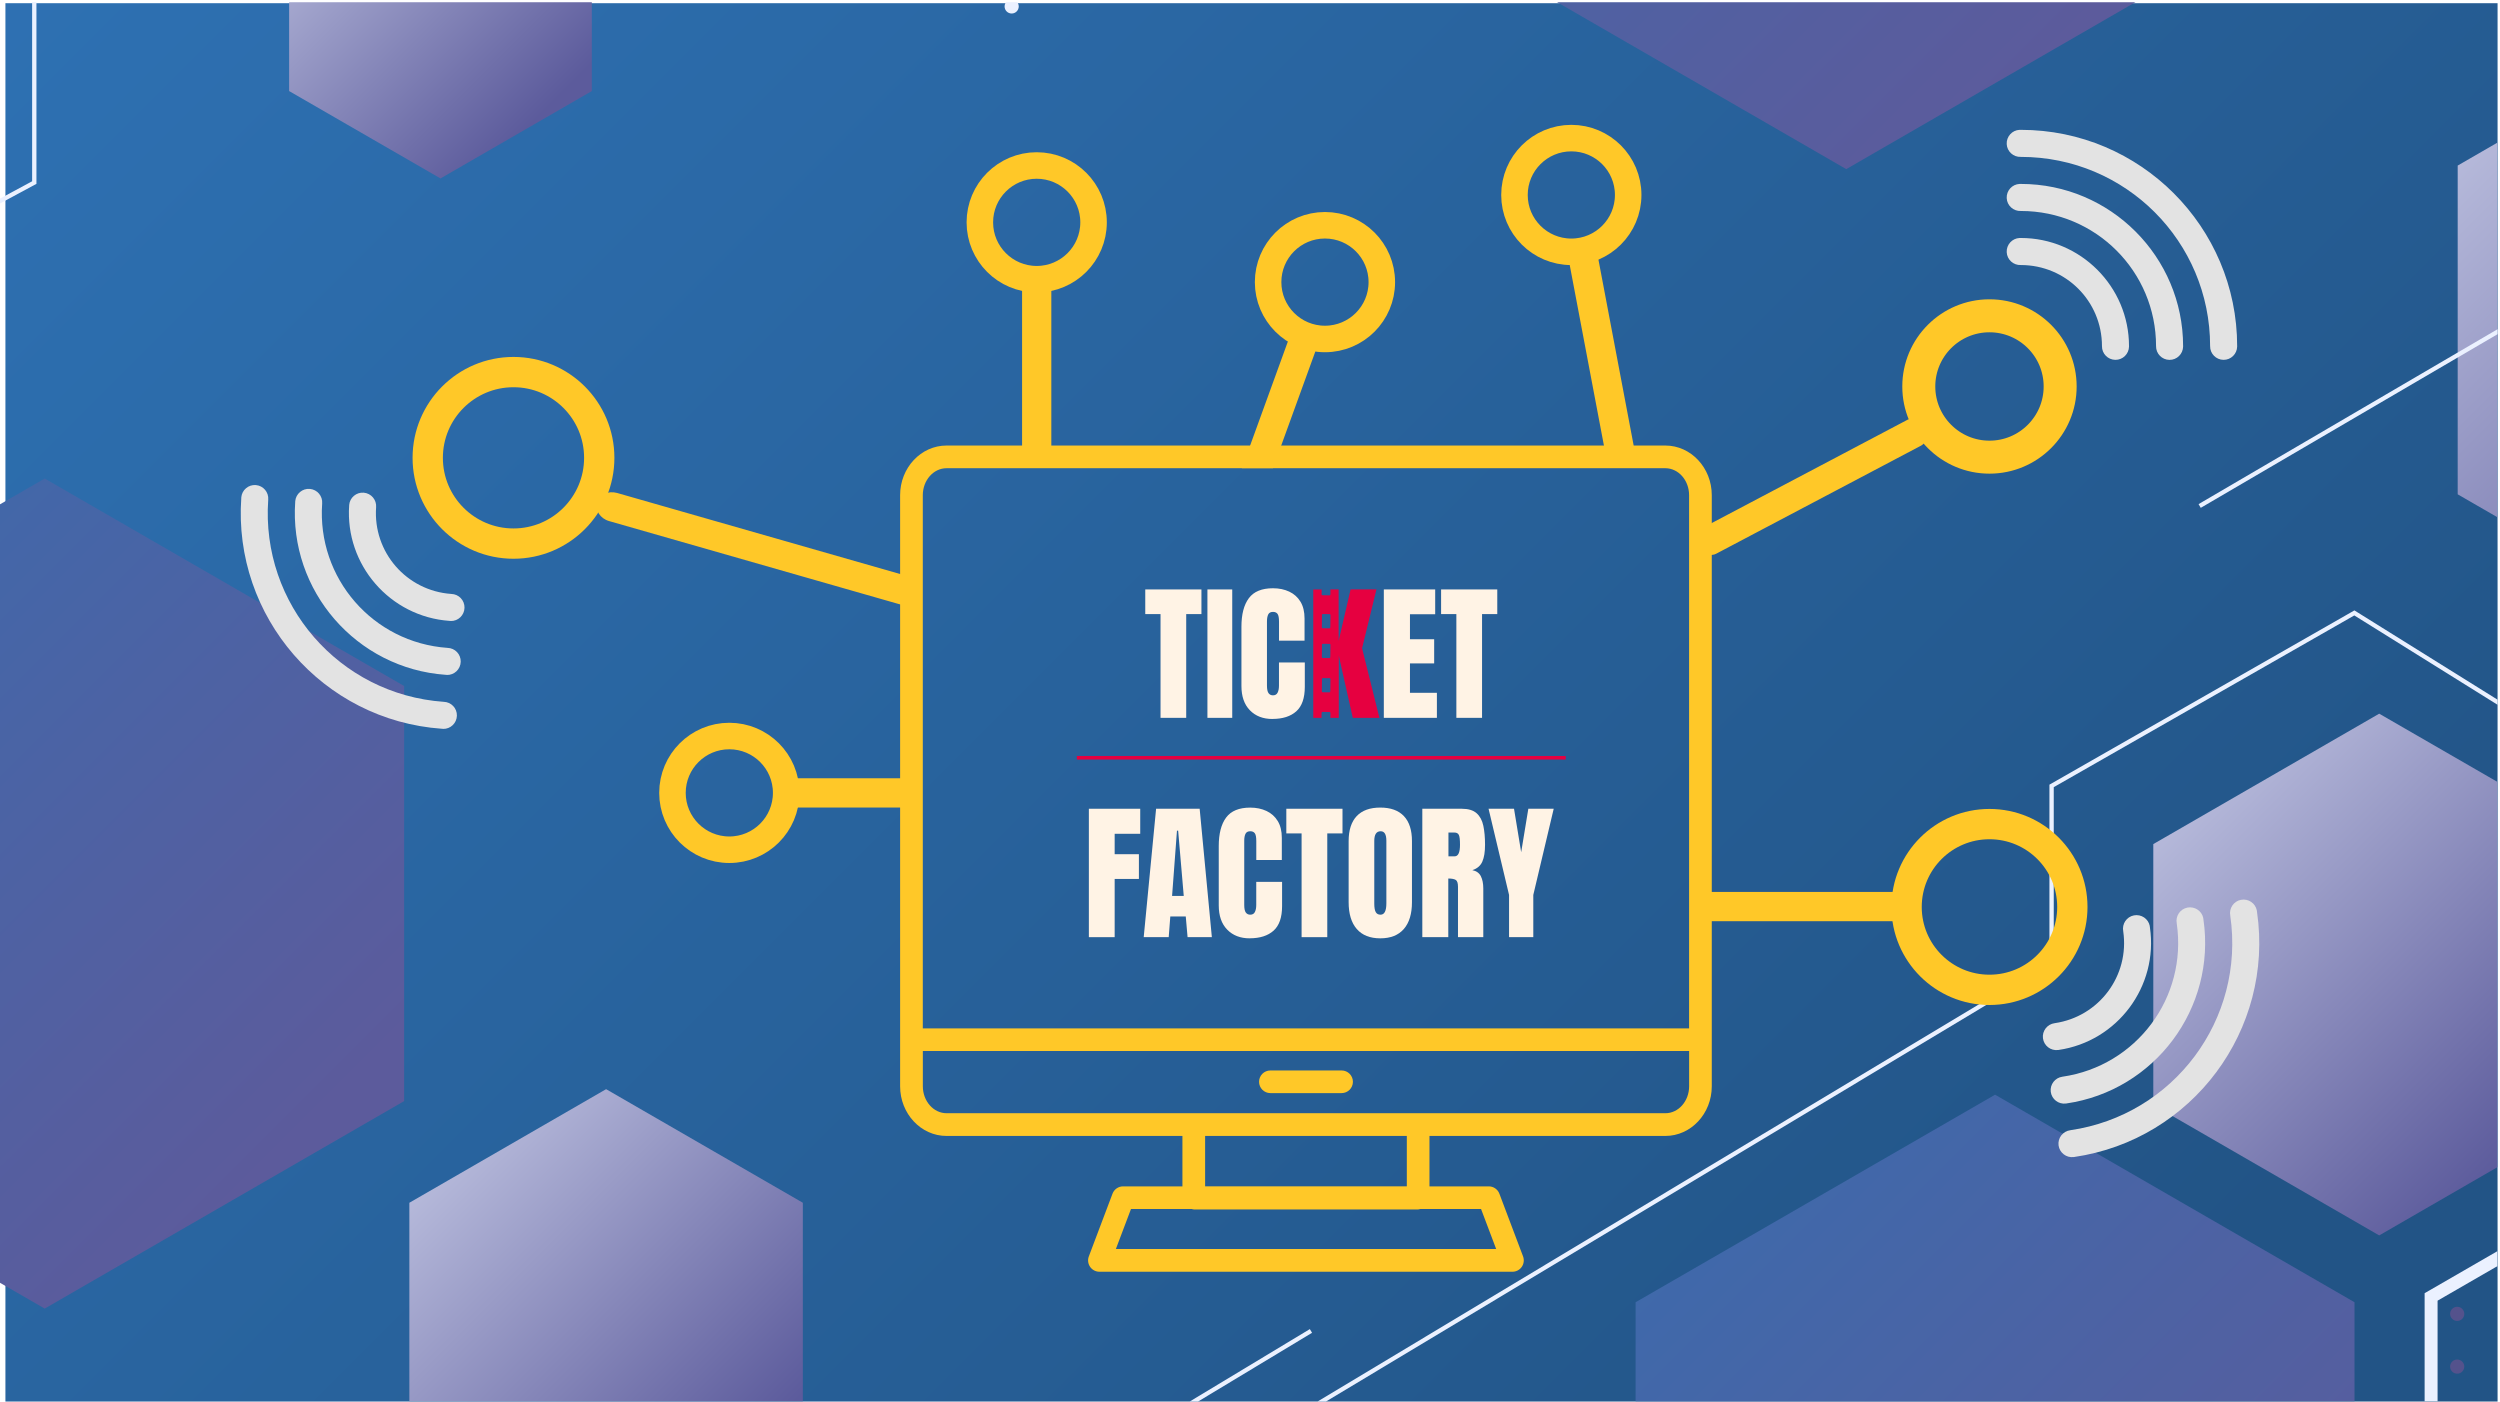 <?xml version="1.0" encoding="UTF-8"?><svg xmlns="http://www.w3.org/2000/svg" xmlns:xlink="http://www.w3.org/1999/xlink" viewBox="0 0 660 370"><defs><style>.cls-1{fill:url(#Dégradé_sans_nom_7);filter:url(#drop-shadow-1);}.cls-1,.cls-2,.cls-3,.cls-4,.cls-5,.cls-6,.cls-7,.cls-8,.cls-9,.cls-10,.cls-11,.cls-12,.cls-13,.cls-14,.cls-15,.cls-16,.cls-17,.cls-18,.cls-19,.cls-20,.cls-21,.cls-22,.cls-23{stroke-width:0px;}.cls-24{clip-path:url(#clippath);}.cls-2,.cls-25,.cls-26,.cls-27,.cls-28,.cls-29,.cls-30,.cls-31,.cls-32,.cls-33,.cls-34,.cls-35,.cls-36{fill:none;}.cls-25{filter:url(#drop-shadow-9);stroke:url(#linear-gradient);}.cls-25,.cls-26,.cls-27,.cls-28,.cls-29,.cls-30,.cls-31,.cls-32,.cls-33,.cls-34,.cls-35,.cls-36{stroke-miterlimit:10;}.cls-25,.cls-26,.cls-29,.cls-30,.cls-31,.cls-32,.cls-33{stroke-width:3.42px;}.cls-37{mix-blend-mode:multiply;}.cls-3{fill:url(#Dégradé_sans_nom_9-6);filter:url(#drop-shadow-47);}.cls-4{fill:url(#Dégradé_sans_nom_9-5);filter:url(#drop-shadow-28);}.cls-5{fill:url(#Dégradé_sans_nom_9-7);filter:url(#drop-shadow-51);}.cls-6{fill:url(#Dégradé_sans_nom_9-3);filter:url(#drop-shadow-17);}.cls-7{fill:url(#Dégradé_sans_nom_9-4);filter:url(#drop-shadow-18);}.cls-8{fill:url(#Dégradé_sans_nom_9-2);filter:url(#drop-shadow-16);}.cls-9{fill:url(#Dégradé_sans_nom_7-7);filter:url(#drop-shadow-45);}.cls-10{fill:url(#Dégradé_sans_nom_7-8);filter:url(#drop-shadow-46);}.cls-11{fill:url(#Dégradé_sans_nom_7-3);filter:url(#drop-shadow-13);}.cls-12{fill:url(#Dégradé_sans_nom_7-4);filter:url(#drop-shadow-19);}.cls-13{fill:url(#Dégradé_sans_nom_7-2);filter:url(#drop-shadow-12);}.cls-14{fill:url(#Dégradé_sans_nom_7-5);filter:url(#drop-shadow-30);}.cls-15{fill:url(#Dégradé_sans_nom_7-6);filter:url(#drop-shadow-35);}.cls-38{clip-path:url(#clippath-1);}.cls-39{clip-path:url(#clippath-4);}.cls-40{clip-path:url(#clippath-3);}.cls-41{clip-path:url(#clippath-2);}.cls-42{clip-path:url(#clippath-5);}.cls-16{fill:url(#Dégradé_sans_nom_2);}.cls-26{filter:url(#drop-shadow-21);}.cls-26,.cls-28{stroke:#ebf1ff;}.cls-27{stroke:#191829;}.cls-27,.cls-28{stroke-width:1.14px;}.cls-29{filter:url(#drop-shadow-32);stroke:url(#linear-gradient-2);}.cls-30{filter:url(#drop-shadow-33);stroke:url(#linear-gradient-3);}.cls-31{filter:url(#drop-shadow-64);stroke:url(#linear-gradient-6);}.cls-32{filter:url(#drop-shadow-43);stroke:url(#linear-gradient-4);}.cls-33{filter:url(#drop-shadow-53);stroke:url(#linear-gradient-5);}.cls-34{stroke-width:8px;}.cls-34,.cls-35,.cls-36{stroke:#ffc828;}.cls-43{isolation:isolate;}.cls-35{stroke-width:8.71px;}.cls-36{stroke-width:7px;}.cls-17{fill:#54528c;}.cls-18{fill:#fff3e5;}.cls-19{fill:#e3e3e3;}.cls-20{fill:#e60040;}.cls-21{fill:#ffc828;}.cls-22{fill:#ebf1ff;}.cls-23{fill:url(#Dégradé_sans_nom_9);filter:url(#drop-shadow-14);}</style><clipPath id="clippath"><rect class="cls-2" x="-710.64" y=".56" width="660" height="370"/></clipPath><linearGradient id="Dégradé_sans_nom_7" x1="-113.93" y1="-40.72" x2="112.65" y2="185.86" gradientUnits="userSpaceOnUse"><stop offset="0" stop-color="#5c5b9c"/><stop offset="1" stop-color="#2e71b3"/></linearGradient><filter id="drop-shadow-1" filterUnits="userSpaceOnUse"><feOffset dx="9.11" dy="9.11"/><feGaussianBlur result="blur" stdDeviation="11.39"/><feFlood flood-color="#000" flood-opacity=".4"/><feComposite in2="blur" operator="in"/><feComposite in="SourceGraphic"/></filter><linearGradient id="linear-gradient" x1="-113.78" y1="446.46" x2="123.05" y2="446.46" gradientUnits="userSpaceOnUse"><stop offset="0" stop-color="#5c5b9c"/><stop offset="1" stop-color="#77009c"/></linearGradient><filter id="drop-shadow-9" filterUnits="userSpaceOnUse"><feOffset dx="9.11" dy="9.11"/><feGaussianBlur result="blur-2" stdDeviation="11.39"/><feFlood flood-color="#000" flood-opacity=".4"/><feComposite in2="blur-2" operator="in"/><feComposite in="SourceGraphic"/></filter><clipPath id="clippath-1"><rect class="cls-2" x="-.64" y=".56" width="660" height="370"/></clipPath><linearGradient id="Dégradé_sans_nom_2" x1="65.75" y1="-79.83" x2="532.44" y2="386.86" gradientUnits="userSpaceOnUse"><stop offset="0" stop-color="#2e71b3"/><stop offset="1" stop-color="#225486"/></linearGradient><linearGradient id="Dégradé_sans_nom_7-2" x1="606.52" y1="-22.68" x2="833.1" y2="203.9" gradientTransform="translate(675.45 270.35) rotate(-180)" xlink:href="#Dégradé_sans_nom_7"/><filter id="drop-shadow-12" filterUnits="userSpaceOnUse"><feOffset dx="9.11" dy="9.11"/><feGaussianBlur result="blur-3" stdDeviation="11.39"/><feFlood flood-color="#000" flood-opacity=".4"/><feComposite in2="blur-3" operator="in"/><feComposite in="SourceGraphic"/></filter><linearGradient id="Dégradé_sans_nom_7-3" x1="91.62" y1="-185.36" x2="318.2" y2="41.22" gradientTransform="translate(675.45 270.35) rotate(-180)" xlink:href="#Dégradé_sans_nom_7"/><filter id="drop-shadow-13" filterUnits="userSpaceOnUse"><feOffset dx="9.11" dy="9.11"/><feGaussianBlur result="blur-4" stdDeviation="11.39"/><feFlood flood-color="#000" flood-opacity=".4"/><feComposite in2="blur-4" operator="in"/><feComposite in="SourceGraphic"/></filter><linearGradient id="Dégradé_sans_nom_9" x1="14.81" y1="-19.45" x2="157.22" y2="122.96" gradientTransform="translate(675.45 270.35) rotate(-180)" gradientUnits="userSpaceOnUse"><stop offset="0" stop-color="#5c5b9c"/><stop offset="1" stop-color="#ebf1ff"/></linearGradient><filter id="drop-shadow-14" filterUnits="userSpaceOnUse"><feOffset dx="9.11" dy="9.11"/><feGaussianBlur result="blur-5" stdDeviation="11.39"/><feFlood flood-color="#000" flood-opacity=".4"/><feComposite in2="blur-5" operator="in"/><feComposite in="SourceGraphic"/></filter><linearGradient id="Dégradé_sans_nom_9-2" x1="540.38" y1="250.6" x2="635.78" y2="345.99" xlink:href="#Dégradé_sans_nom_9"/><filter id="drop-shadow-16" filterUnits="userSpaceOnUse"><feOffset dx="9.11" dy="9.11"/><feGaussianBlur result="blur-6" stdDeviation="11.39"/><feFlood flood-color="#000" flood-opacity=".4"/><feComposite in2="blur-6" operator="in"/><feComposite in="SourceGraphic"/></filter><linearGradient id="Dégradé_sans_nom_9-3" x1="-91.9" y1="139.89" x2="87.57" y2="319.36" xlink:href="#Dégradé_sans_nom_9"/><filter id="drop-shadow-17" filterUnits="userSpaceOnUse"><feOffset dx="9.11" dy="9.11"/><feGaussianBlur result="blur-7" stdDeviation="11.39"/><feFlood flood-color="#000" flood-opacity=".4"/><feComposite in2="blur-7" operator="in"/><feComposite in="SourceGraphic"/></filter><linearGradient id="Dégradé_sans_nom_9-4" x1="488.29" y1="-104.32" x2="612.32" y2="19.71" xlink:href="#Dégradé_sans_nom_9"/><filter id="drop-shadow-18" filterUnits="userSpaceOnUse"><feOffset dx="9.11" dy="9.11"/><feGaussianBlur result="blur-8" stdDeviation="11.39"/><feFlood flood-color="#000" flood-opacity=".4"/><feComposite in2="blur-8" operator="in"/><feComposite in="SourceGraphic"/></filter><linearGradient id="Dégradé_sans_nom_7-4" x1="121.02" y1="284.62" x2="381.43" y2="545.03" gradientTransform="translate(675.45 270.35) rotate(-180)" xlink:href="#Dégradé_sans_nom_7"/><filter id="drop-shadow-19" filterUnits="userSpaceOnUse"><feOffset dx="9.11" dy="9.11"/><feGaussianBlur result="blur-9" stdDeviation="11.39"/><feFlood flood-color="#000" flood-opacity=".4"/><feComposite in2="blur-9" operator="in"/><feComposite in="SourceGraphic"/></filter><filter id="drop-shadow-21" filterUnits="userSpaceOnUse"><feOffset dx="9.11" dy="9.11"/><feGaussianBlur result="blur-10" stdDeviation="11.39"/><feFlood flood-color="#000" flood-opacity=".4"/><feComposite in2="blur-10" operator="in"/><feComposite in="SourceGraphic"/></filter><clipPath id="clippath-2"><rect class="cls-2" x="709.36" y=".56" width="660" height="370"/></clipPath><linearGradient id="Dégradé_sans_nom_9-5" x1="644.88" y1="152.54" x2="824.36" y2="332.02" gradientTransform="matrix(1,0,0,1,0,0)" xlink:href="#Dégradé_sans_nom_9"/><filter id="drop-shadow-28" filterUnits="userSpaceOnUse"><feOffset dx="9.11" dy="9.11"/><feGaussianBlur result="blur-11" stdDeviation="11.39"/><feFlood flood-color="#000" flood-opacity=".4"/><feComposite in2="blur-11" operator="in"/><feComposite in="SourceGraphic"/></filter><linearGradient id="Dégradé_sans_nom_7-5" x1="700.59" y1="345.42" x2="961" y2="605.84" xlink:href="#Dégradé_sans_nom_7"/><filter id="drop-shadow-30" filterUnits="userSpaceOnUse"><feOffset dx="9.11" dy="9.11"/><feGaussianBlur result="blur-12" stdDeviation="11.39"/><feFlood flood-color="#000" flood-opacity=".4"/><feComposite in2="blur-12" operator="in"/><feComposite in="SourceGraphic"/></filter><linearGradient id="linear-gradient-2" x1="517.63" y1="-130.31" x2="754.46" y2="-130.31" xlink:href="#linear-gradient"/><filter id="drop-shadow-32" filterUnits="userSpaceOnUse"><feOffset dx="9.11" dy="9.11"/><feGaussianBlur result="blur-13" stdDeviation="11.39"/><feFlood flood-color="#000" flood-opacity=".4"/><feComposite in2="blur-13" operator="in"/><feComposite in="SourceGraphic"/></filter><linearGradient id="linear-gradient-3" x1="535.07" y1="397.93" x2="690.17" y2="397.93" xlink:href="#linear-gradient"/><filter id="drop-shadow-33" filterUnits="userSpaceOnUse"><feOffset dx="9.11" dy="9.11"/><feGaussianBlur result="blur-14" stdDeviation="11.39"/><feFlood flood-color="#000" flood-opacity=".4"/><feComposite in2="blur-14" operator="in"/><feComposite in="SourceGraphic"/></filter><clipPath id="clippath-3"><rect class="cls-2" x="-710.64" y="420.56" width="660" height="370"/></clipPath><linearGradient id="Dégradé_sans_nom_7-6" x1="-618.38" y1="234.64" x2="-391.8" y2="461.22" gradientTransform="translate(182.9 927.45) rotate(90)" xlink:href="#Dégradé_sans_nom_7"/><filter id="drop-shadow-35" filterUnits="userSpaceOnUse"><feOffset dx="9.11" dy="9.11"/><feGaussianBlur result="blur-15" stdDeviation="11.39"/><feFlood flood-color="#000" flood-opacity=".4"/><feComposite in2="blur-15" operator="in"/><feComposite in="SourceGraphic"/></filter><linearGradient id="linear-gradient-4" x1="-902.37" y1="289.69" x2="-665.54" y2="289.69" gradientTransform="translate(182.9 927.45) rotate(90)" xlink:href="#linear-gradient"/><filter id="drop-shadow-43" filterUnits="userSpaceOnUse"><feOffset dx="9.11" dy="9.11"/><feGaussianBlur result="blur-16" stdDeviation="11.39"/><feFlood flood-color="#000" flood-opacity=".4"/><feComposite in2="blur-16" operator="in"/><feComposite in="SourceGraphic"/></filter><clipPath id="clippath-4"><rect class="cls-2" x="-.64" y="420.56" width="660" height="370"/></clipPath><linearGradient id="Dégradé_sans_nom_7-7" x1="606.52" y1="397.32" x2="833.1" y2="623.9" xlink:href="#Dégradé_sans_nom_7"/><filter id="drop-shadow-45" filterUnits="userSpaceOnUse"><feOffset dx="9.11" dy="9.11"/><feGaussianBlur result="blur-17" stdDeviation="11.39"/><feFlood flood-color="#000" flood-opacity=".4"/><feComposite in2="blur-17" operator="in"/><feComposite in="SourceGraphic"/></filter><linearGradient id="Dégradé_sans_nom_7-8" x1="91.62" y1="234.64" x2="318.2" y2="461.22" xlink:href="#Dégradé_sans_nom_7"/><filter id="drop-shadow-46" filterUnits="userSpaceOnUse"><feOffset dx="9.11" dy="9.11"/><feGaussianBlur result="blur-18" stdDeviation="11.39"/><feFlood flood-color="#000" flood-opacity=".4"/><feComposite in2="blur-18" operator="in"/><feComposite in="SourceGraphic"/></filter><linearGradient id="Dégradé_sans_nom_9-6" x1="14.81" y1="400.55" x2="157.22" y2="542.96" gradientTransform="matrix(1,0,0,1,0,0)" xlink:href="#Dégradé_sans_nom_9"/><filter id="drop-shadow-47" filterUnits="userSpaceOnUse"><feOffset dx="9.11" dy="9.11"/><feGaussianBlur result="blur-19" stdDeviation="11.39"/><feFlood flood-color="#000" flood-opacity=".4"/><feComposite in2="blur-19" operator="in"/><feComposite in="SourceGraphic"/></filter><linearGradient id="Dégradé_sans_nom_9-7" x1="488.29" y1="315.68" x2="612.32" y2="439.71" gradientTransform="matrix(1,0,0,1,0,0)" xlink:href="#Dégradé_sans_nom_9"/><filter id="drop-shadow-51" filterUnits="userSpaceOnUse"><feOffset dx="9.11" dy="9.11"/><feGaussianBlur result="blur-20" stdDeviation="11.39"/><feFlood flood-color="#000" flood-opacity=".4"/><feComposite in2="blur-20" operator="in"/><feComposite in="SourceGraphic"/></filter><linearGradient id="linear-gradient-5" x1="-192.37" y1="289.69" x2="44.46" y2="289.69" xlink:href="#linear-gradient"/><filter id="drop-shadow-53" filterUnits="userSpaceOnUse"><feOffset dx="9.11" dy="9.11"/><feGaussianBlur result="blur-21" stdDeviation="11.39"/><feFlood flood-color="#000" flood-opacity=".4"/><feComposite in2="blur-21" operator="in"/><feComposite in="SourceGraphic"/></filter><clipPath id="clippath-5"><rect class="cls-2" x="709.36" y="420.56" width="660" height="370"/></clipPath><linearGradient id="linear-gradient-6" x1="517.63" y1="289.69" x2="754.46" y2="289.69" xlink:href="#linear-gradient"/><filter id="drop-shadow-64" filterUnits="userSpaceOnUse"><feOffset dx="9.11" dy="9.11"/><feGaussianBlur result="blur-22" stdDeviation="11.39"/><feFlood flood-color="#000" flood-opacity=".4"/><feComposite in2="blur-22" operator="in"/><feComposite in="SourceGraphic"/></filter></defs><g class="cls-43"><g id="Calque_4"><g class="cls-24"><g class="cls-37"><polygon class="cls-1" points="47.21 80.31 47.21 -29.26 -47.69 -84.05 -142.58 -29.26 -142.58 80.31 -47.69 135.1 47.21 80.31"/><polygon class="cls-25" points="121.34 513.84 121.34 379.08 4.64 311.7 -112.07 379.08 -112.07 513.84 4.64 581.22 121.34 513.84"/><polyline class="cls-28" points="-142.58 416.59 -142.58 339.86 -54.05 285.26 -54.05 204.11 51.94 147.03"/><line class="cls-27" x1="5.95" y1="159.6" x2="145.66" y2="77.86"/><rect class="cls-2" x="-848.51" y="-166.09" width="854.46" height="569.64"/></g></g><g class="cls-38"><rect class="cls-16" x="1.43" y=".85" width="660" height="370"/><g class="cls-37"><polygon class="cls-13" points="-92.21 172 -92.21 281.58 2.69 336.36 97.58 281.58 97.58 172 2.69 117.22 -92.21 172"/><polygon class="cls-11" points="422.69 334.68 422.69 444.25 517.59 499.04 612.48 444.25 612.48 334.68 517.59 279.89 422.69 334.68"/><polygon class="cls-23" points="559.36 213.73 559.36 282.6 619 317.04 678.65 282.6 678.65 213.73 619 179.3 559.36 213.73"/><polygon class="cls-8" points="67.22 -31.2 67.22 14.93 107.18 38 147.13 14.93 147.13 -31.2 107.18 -54.27 67.22 -31.2"/><polygon class="cls-6" points="639.72 34.6 639.72 121.39 714.88 164.79 790.05 121.39 790.05 34.6 714.88 -8.8 639.72 34.6"/><polygon class="cls-7" points="98.96 308.42 98.96 368.4 150.9 398.39 202.84 368.4 202.84 308.42 150.9 278.43 98.96 308.42"/><polygon class="cls-12" points="369.24 -153.36 369.24 -27.43 478.3 35.54 587.36 -27.43 587.36 -153.36 478.3 -216.33 369.24 -153.36"/><polygon class="cls-26" points="632.7 333.28 632.7 468.04 749.4 535.42 866.11 468.04 866.11 333.28 749.4 265.9 632.7 333.28"/><polyline class="cls-28" points="843.04 299.96 621.55 161.81 541.62 207.48 541.62 254.29 132.88 499.76"/><polyline class="cls-28" points="97.58 -164.27 97.58 -87.54 9.05 -32.95 9.05 48.2 -96.94 105.28"/><path class="cls-22" d="m265.21,1.7c0-1.03.84-1.87,1.87-1.87s1.87.84,1.87,1.87-.84,1.87-1.87,1.87-1.87-.84-1.87-1.87Z"/><circle class="cls-17" cx="648.7" cy="360.78" r="1.87"/><circle class="cls-17" cx="648.7" cy="346.86" r="1.87"/><line class="cls-28" x1="346.09" y1="351.37" x2="153.13" y2="467.71"/><line class="cls-28" x1="720.42" y1="51.84" x2="580.71" y2="133.58"/><rect class="cls-2" x="-50.95" y="-151.24" width="854.46" height="569.64" transform="translate(752.56 267.16) rotate(180)"/></g><rect class="cls-2" x=".24" y=".85" width="660.27" height="369.42"/></g><g class="cls-41"><g class="cls-37"><polygon class="cls-4" points="772.52 248.41 772.52 161.62 697.35 118.22 622.19 161.62 622.19 248.41 697.35 291.81 772.52 248.41"/><polygon class="cls-14" points="885.79 484.52 885.79 358.59 776.72 295.62 667.66 358.59 667.66 484.52 776.72 547.49 885.79 484.52"/><polygon class="cls-29" points="752.75 -62.93 752.75 -197.69 636.05 -265.07 519.34 -197.69 519.34 -62.93 636.05 4.45 752.75 -62.93"/><polygon class="cls-30" points="688.46 441.72 688.46 354.15 612.62 310.36 536.78 354.15 536.78 441.72 612.62 485.51 688.46 441.72"/><polyline class="cls-28" points="562.46 -9.56 783.96 128.59 863.88 82.92 863.88 36.11 1272.62 -209.36"/><rect class="cls-2" x="581.94" y="-148.05" width="854.46" height="569.64"/></g></g><g class="cls-40"><g class="cls-37"><polygon class="cls-15" points="-172.77 470.21 -63.2 470.21 -8.41 375.31 -63.2 280.42 -172.77 280.42 -227.56 375.31 -172.77 470.21"/><polygon class="cls-32" points="-174.17 260.2 -39.41 260.2 27.97 143.5 -39.41 26.79 -174.17 26.79 -241.55 143.5 -174.17 260.2"/><path class="cls-17" d="m89.93,246.07c-1.03,0-1.87-.84-1.87-1.87s.84-1.87,1.87-1.87,1.87.84,1.87,1.87-.84,1.87-1.87,1.87Z"/><circle class="cls-17" cx="76.02" cy="244.2" r="1.87"/><circle class="cls-17" cx="62.1" cy="244.2" r="1.87"/><path class="cls-17" d="m48.18,246.07c-1.03,0-1.87-.84-1.87-1.87s.84-1.87,1.87-1.87,1.87.84,1.87,1.87-.84,1.87-1.87,1.87Z"/><circle class="cls-17" cx="34.26" cy="244.2" r="1.87"/><circle class="cls-17" cx="20.34" cy="244.2" r="1.87"/><circle class="cls-17" cx="6.42" cy="244.2" r="1.87"/><circle class="cls-17" cx="82.13" cy="230.01" r="1.87"/><circle class="cls-17" cx="68.22" cy="230.01" r="1.87"/><circle class="cls-17" cx="54.3" cy="230.01" r="1.87"/><circle class="cls-17" cx="40.38" cy="230.01" r="1.87"/><path class="cls-17" d="m26.46,231.88c-1.03,0-1.87-.84-1.87-1.87s.84-1.87,1.87-1.87,1.87.84,1.87,1.87-.84,1.87-1.87,1.87Z"/><circle class="cls-17" cx="12.54" cy="230.01" r="1.87"/><circle class="cls-17" cx="-1.37" cy="230.01" r="1.87"/><path class="cls-17" d="m74.33,217.69c-1.03,0-1.87-.84-1.87-1.87s.84-1.87,1.87-1.87,1.87.84,1.87,1.87-.84,1.87-1.87,1.87Z"/><path class="cls-17" d="m60.42,217.69c-1.03,0-1.87-.84-1.87-1.87s.84-1.87,1.87-1.87,1.87.84,1.87,1.87-.84,1.87-1.87,1.87Z"/><path class="cls-17" d="m46.5,217.69c-1.03,0-1.87-.84-1.87-1.87s.84-1.87,1.87-1.87,1.87.84,1.87,1.87-.84,1.87-1.87,1.87Z"/><path class="cls-17" d="m32.58,217.69c-1.03,0-1.87-.84-1.87-1.87s.84-1.87,1.87-1.87,1.87.84,1.87,1.87-.84,1.87-1.87,1.87Z"/><path class="cls-17" d="m18.66,217.69c-1.03,0-1.87-.84-1.87-1.87s.84-1.87,1.87-1.87,1.87.84,1.87,1.87-.84,1.87-1.87,1.87Z"/><path class="cls-17" d="m4.74,217.69c-1.03,0-1.87-.84-1.87-1.87s.84-1.87,1.87-1.87,1.87.84,1.87,1.87-.84,1.87-1.87,1.87Z"/><circle class="cls-17" cx="66.54" cy="201.62" r="1.87"/><path class="cls-17" d="m52.62,203.5c-1.03,0-1.87-.84-1.87-1.87s.84-1.87,1.87-1.87,1.87.84,1.87,1.87-.84,1.87-1.87,1.87Z"/><circle class="cls-17" cx="38.7" cy="201.62" r="1.87"/><circle class="cls-17" cx="24.78" cy="201.62" r="1.87"/><path class="cls-17" d="m10.86,203.5c-1.03,0-1.87-.84-1.87-1.87s.84-1.87,1.87-1.87,1.87.84,1.87,1.87-.84,1.87-1.87,1.87Z"/><path class="cls-17" d="m58.74,189.3c-1.03,0-1.87-.84-1.87-1.87s.84-1.87,1.87-1.87,1.87.84,1.87,1.87-.84,1.87-1.87,1.87Z"/><circle class="cls-17" cx="44.82" cy="187.43" r="1.87"/><circle class="cls-17" cx="30.9" cy="187.43" r="1.87"/><path class="cls-17" d="m16.98,189.3c-1.03,0-1.87-.84-1.87-1.87s.84-1.87,1.87-1.87,1.87.84,1.87,1.87-.84,1.87-1.87,1.87Z"/><circle class="cls-17" cx="3.06" cy="187.43" r="1.87"/><path class="cls-17" d="m50.94,175.11c-1.03,0-1.87-.84-1.87-1.87s.84-1.87,1.87-1.87,1.87.84,1.87,1.87-.84,1.87-1.87,1.87Z"/><path class="cls-17" d="m37.02,175.11c-1.03,0-1.87-.84-1.87-1.87s.84-1.87,1.87-1.87,1.87.84,1.87,1.87-.84,1.87-1.87,1.87Z"/><path class="cls-17" d="m23.1,175.11c-1.03,0-1.87-.84-1.87-1.87s.84-1.87,1.87-1.87,1.87.84,1.87,1.87-.84,1.87-1.87,1.87Z"/><path class="cls-17" d="m9.18,175.11c-1.03,0-1.87-.84-1.87-1.87s.84-1.87,1.87-1.87,1.87.84,1.87,1.87-.84,1.87-1.87,1.87Z"/><path class="cls-17" d="m43.14,160.92c-1.03,0-1.87-.84-1.87-1.87s.84-1.87,1.87-1.87,1.87.84,1.87,1.87-.84,1.87-1.87,1.87Z"/><path class="cls-17" d="m29.22,160.92c-1.03,0-1.87-.84-1.87-1.87s.84-1.87,1.87-1.87,1.87.84,1.87,1.87-.84,1.87-1.87,1.87Z"/><path class="cls-17" d="m15.3,160.92c-1.03,0-1.87-.84-1.87-1.87s.84-1.87,1.87-1.87,1.87.84,1.87,1.87-.84,1.87-1.87,1.87Z"/><path class="cls-17" d="m1.38,160.92c-1.03,0-1.87-.84-1.87-1.87s.84-1.87,1.87-1.87,1.87.84,1.87,1.87-.84,1.87-1.87,1.87Z"/><circle class="cls-17" cx="35.34" cy="144.85" r="1.87"/><path class="cls-17" d="m21.42,146.72c-1.03,0-1.87-.84-1.87-1.87s.84-1.87,1.87-1.87,1.87.84,1.87,1.87-.84,1.87-1.87,1.87Z"/><circle class="cls-17" cx="7.5" cy="144.85" r="1.87"/><path class="cls-17" d="m27.54,132.53c-1.03,0-1.87-.84-1.87-1.87s.84-1.87,1.87-1.87,1.87.84,1.87,1.87-.84,1.87-1.87,1.87Z"/><circle class="cls-17" cx="13.62" cy="130.66" r="1.87"/><circle class="cls-17" cx="-.3" cy="130.66" r="1.87"/><circle class="cls-17" cx="19.74" cy="116.46" r="1.87"/><path class="cls-17" d="m5.82,118.34c-1.03,0-1.87-.84-1.87-1.87s.84-1.87,1.87-1.87,1.87.84,1.87,1.87-.84,1.87-1.87,1.87Z"/><path class="cls-17" d="m11.94,104.14c-1.03,0-1.87-.84-1.87-1.87s.84-1.87,1.87-1.87,1.87.84,1.87,1.87-.84,1.87-1.87,1.87Z"/></g></g><g class="cls-39"><g class="cls-37"><polygon class="cls-9" points="767.65 518.35 767.65 408.77 672.76 353.99 577.87 408.77 577.87 518.35 672.76 573.13 767.65 518.35"/><polygon class="cls-10" points="252.76 355.67 252.76 246.1 157.86 191.31 62.97 246.1 62.97 355.67 157.86 410.46 252.76 355.67"/><polygon class="cls-3" points="116.09 476.62 116.09 407.75 56.45 373.31 -3.2 407.75 -3.2 476.62 56.45 511.05 116.09 476.62"/><polygon class="cls-5" points="576.49 381.93 576.49 321.95 524.55 291.96 472.61 321.95 472.61 381.93 524.55 411.92 576.49 381.93"/><polygon class="cls-33" points="42.75 357.07 42.75 222.31 -73.95 154.93 -190.66 222.31 -190.66 357.07 -73.95 424.45 42.75 357.07"/><polyline class="cls-28" points="-167.59 390.39 53.9 528.54 133.83 482.87 133.83 436.06 542.56 190.59"/><path class="cls-17" d="m28.62,92.97c0,1.03-.84,1.87-1.87,1.87s-1.87-.84-1.87-1.87.84-1.87,1.87-1.87,1.87.84,1.87,1.87Z"/><circle class="cls-17" cx="26.75" cy="106.88" r="1.87"/><circle class="cls-17" cx="26.75" cy="120.8" r="1.87"/><path class="cls-17" d="m28.62,134.72c0,1.03-.84,1.87-1.87,1.87s-1.87-.84-1.87-1.87.84-1.87,1.87-1.87,1.87.84,1.87,1.87Z"/><circle class="cls-17" cx="26.75" cy="148.64" r="1.87"/><circle class="cls-17" cx="26.75" cy="162.56" r="1.87"/><circle class="cls-17" cx="26.75" cy="176.48" r="1.87"/><circle class="cls-17" cx="26.75" cy="190.39" r="1.87"/><path class="cls-17" d="m28.62,204.31c0,1.03-.84,1.87-1.87,1.87s-1.87-.84-1.87-1.87.84-1.87,1.87-1.87,1.87.84,1.87,1.87Z"/><circle class="cls-17" cx="26.75" cy="218.23" r="1.87"/><circle class="cls-17" cx="26.75" cy="232.15" r="1.87"/><path class="cls-17" d="m28.62,246.07c0,1.03-.84,1.87-1.87,1.87s-1.87-.84-1.87-1.87.84-1.87,1.87-1.87,1.87.84,1.87,1.87Z"/><circle class="cls-17" cx="26.75" cy="259.98" r="1.87" transform="translate(-234.17 244.96) rotate(-80.83)"/><circle class="cls-17" cx="26.75" cy="273.9" r="1.87" transform="translate(-247.88 291.55) rotate(-88.1)"/><circle class="cls-17" cx="26.75" cy="287.82" r="1.87"/><circle class="cls-17" cx="26.75" cy="301.74" r="1.87"/><path class="cls-17" d="m28.62,315.66c0,1.03-.84,1.87-1.87,1.87s-1.87-.84-1.87-1.87.84-1.87,1.87-1.87,1.87.84,1.87,1.87Z"/><circle class="cls-17" cx="26.75" cy="329.57" r="1.87"/><circle class="cls-17" cx="26.75" cy="343.49" r="1.87"/><circle class="cls-17" cx="12.56" cy="100.77" r="1.87"/><circle class="cls-17" cx="12.56" cy="114.68" r="1.87"/><circle class="cls-17" cx="12.56" cy="128.6" r="1.87"/><circle class="cls-17" cx="12.56" cy="142.52" r="1.87"/><path class="cls-17" d="m14.43,156.44c0,1.03-.84,1.87-1.87,1.87s-1.87-.84-1.87-1.87.84-1.87,1.87-1.87,1.87.84,1.87,1.87Z"/><circle class="cls-17" cx="12.56" cy="170.36" r="1.87"/><circle class="cls-17" cx="12.56" cy="184.27" r="1.87"/><path class="cls-17" d="m14.43,198.19c0,1.03-.84,1.87-1.87,1.87s-1.87-.84-1.87-1.87.84-1.87,1.87-1.87,1.87.84,1.87,1.87Z"/><circle class="cls-17" cx="12.56" cy="212.11" r="1.87"/><circle class="cls-17" cx="12.56" cy="226.03" r="1.87"/><circle class="cls-17" cx="12.56" cy="239.95" r="1.87"/><circle class="cls-17" cx="12.56" cy="253.86" r="1.87"/><circle class="cls-17" cx="12.56" cy="267.78" r="1.87" transform="translate(-255.44 261.37) rotate(-85.94)"/><circle class="cls-17" cx="12.56" cy="281.7" r="1.87" transform="translate(-269.32 274.31) rotate(-85.94)"/><circle class="cls-17" cx="12.56" cy="295.62" r="1.87"/><path class="cls-17" d="m14.43,309.54c0,1.03-.84,1.87-1.87,1.87s-1.87-.84-1.87-1.87.84-1.87,1.87-1.87,1.87.84,1.87,1.87Z"/><circle class="cls-17" cx="12.56" cy="323.46" r="1.87"/><circle class="cls-17" cx="12.56" cy="337.37" r="1.87"/><circle class="cls-17" cx="12.56" cy="351.29" r="1.87"/><path class="cls-17" d="m.24,108.56c0,1.03-.84,1.87-1.87,1.87s-1.87-.84-1.87-1.87.84-1.87,1.87-1.87,1.87.84,1.87,1.87Z"/><path class="cls-17" d="m.24,122.48c0,1.03-.84,1.87-1.87,1.87s-1.87-.84-1.87-1.87.84-1.87,1.87-1.87,1.87.84,1.87,1.87Z"/><path class="cls-17" d="m.24,136.4c0,1.03-.84,1.87-1.87,1.87s-1.87-.84-1.87-1.87.84-1.87,1.87-1.87,1.87.84,1.87,1.87Z"/><path class="cls-17" d="m.24,150.32c0,1.03-.84,1.87-1.87,1.87s-1.87-.84-1.87-1.87.84-1.87,1.87-1.87,1.87.84,1.87,1.87Z"/><path class="cls-17" d="m.24,164.24c0,1.03-.84,1.87-1.87,1.87s-1.87-.84-1.87-1.87.84-1.87,1.87-1.87,1.87.84,1.87,1.87Z"/><path class="cls-17" d="m.24,178.16c0,1.03-.84,1.87-1.87,1.87s-1.87-.84-1.87-1.87.84-1.87,1.87-1.87,1.87.84,1.87,1.87Z"/><path class="cls-17" d="m.24,192.07c0,1.03-.84,1.87-1.87,1.87s-1.87-.84-1.87-1.87.84-1.87,1.87-1.87,1.87.84,1.87,1.87Z"/><path class="cls-17" d="m.24,205.99c0,1.03-.84,1.87-1.87,1.87s-1.87-.84-1.87-1.87.84-1.87,1.87-1.87,1.87.84,1.87,1.87Z"/><path class="cls-17" d="m.24,219.91c0,1.03-.84,1.87-1.87,1.87s-1.87-.84-1.87-1.87.84-1.87,1.87-1.87,1.87.84,1.87,1.87Z"/><path class="cls-17" d="m.24,233.83c0,1.03-.84,1.87-1.87,1.87s-1.87-.84-1.87-1.87.84-1.87,1.87-1.87,1.87.84,1.87,1.87Z"/><path class="cls-17" d="m.24,247.75c0,1.03-.84,1.87-1.87,1.87s-1.87-.84-1.87-1.87.84-1.87,1.87-1.87,1.87.84,1.87,1.87Z"/><path class="cls-17" d="m.24,261.66c0,1.03-.84,1.87-1.87,1.87s-1.87-.84-1.87-1.87.84-1.87,1.87-1.87,1.87.84,1.87,1.87Z"/><path class="cls-17" d="m.24,275.58c0,1.03-.84,1.87-1.87,1.87s-1.87-.84-1.87-1.87.84-1.87,1.87-1.87,1.87.84,1.87,1.87Z"/><path class="cls-17" d="m.24,289.5c0,1.03-.84,1.87-1.87,1.87s-1.87-.84-1.87-1.87.84-1.87,1.87-1.87,1.87.84,1.87,1.87Z"/><path class="cls-17" d="m.24,303.42c0,1.03-.84,1.87-1.87,1.87s-1.87-.84-1.87-1.87.84-1.87,1.87-1.87,1.87.84,1.87,1.87Z"/><path class="cls-17" d="m.24,317.34c0,1.03-.84,1.87-1.87,1.87s-1.87-.84-1.87-1.87.84-1.87,1.87-1.87,1.87.84,1.87,1.87Z"/><path class="cls-17" d="m.24,331.25c0,1.03-.84,1.87-1.87,1.87s-1.87-.84-1.87-1.87.84-1.87,1.87-1.87,1.87.84,1.87,1.87Z"/><path class="cls-17" d="m.24,345.17c0,1.03-.84,1.87-1.87,1.87s-1.87-.84-1.87-1.87.84-1.87,1.87-1.87,1.87.84,1.87,1.87Z"/><path class="cls-17" d="m.24,359.09c0,1.03-.84,1.87-1.87,1.87s-1.87-.84-1.87-1.87.84-1.87,1.87-1.87,1.87.84,1.87,1.87Z"/><line class="cls-27" x1="329.36" y1="338.98" x2="522.32" y2="222.64"/><rect class="cls-2" x="-128.06" y="271.95" width="854.46" height="569.64"/></g></g><g class="cls-42"><g class="cls-37"><polygon class="cls-31" points="752.75 357.07 752.75 222.31 636.05 154.93 519.34 222.31 519.34 357.07 636.05 424.45 752.75 357.07"/><polyline class="cls-28" points="542.41 390.39 763.9 528.54 843.83 482.87 843.83 436.06 1252.56 190.59"/><path class="cls-17" d="m653.46,139.76c0,1.03-.84,1.87-1.87,1.87s-1.87-.84-1.87-1.87.84-1.87,1.87-1.87,1.87.84,1.87,1.87Z"/><path class="cls-17" d="m653.46,153.68c0,1.03-.84,1.87-1.87,1.87s-1.87-.84-1.87-1.87.84-1.87,1.87-1.87,1.87.84,1.87,1.87Z"/><path class="cls-17" d="m653.46,167.6c0,1.03-.84,1.87-1.87,1.87s-1.87-.84-1.87-1.87.84-1.87,1.87-1.87,1.87.84,1.87,1.87Z"/><path class="cls-17" d="m653.46,181.52c0,1.03-.84,1.87-1.87,1.87s-1.87-.84-1.87-1.87.84-1.87,1.87-1.87,1.87.84,1.87,1.87Z"/><path class="cls-17" d="m653.46,195.43c0,1.03-.84,1.87-1.87,1.87s-1.87-.84-1.87-1.87.84-1.87,1.87-1.87,1.87.84,1.87,1.87Z"/><path class="cls-17" d="m653.46,209.35c0,1.03-.84,1.87-1.87,1.87s-1.87-.84-1.87-1.87.84-1.87,1.87-1.87,1.87.84,1.87,1.87Z"/><path class="cls-17" d="m653.46,223.27c0,1.03-.84,1.87-1.87,1.87s-1.87-.84-1.87-1.87.84-1.87,1.87-1.87,1.87.84,1.87,1.87Z"/><path class="cls-17" d="m653.46,237.19c0,1.03-.84,1.87-1.87,1.87s-1.87-.84-1.87-1.87.84-1.87,1.87-1.87,1.87.84,1.87,1.87Z"/><path class="cls-17" d="m653.46,251.11c0,1.03-.84,1.87-1.87,1.87s-1.87-.84-1.87-1.87.84-1.87,1.87-1.87,1.87.84,1.87,1.87Z"/><path class="cls-17" d="m653.46,265.02c0,1.03-.84,1.87-1.87,1.87s-1.87-.84-1.87-1.87.84-1.87,1.87-1.87,1.87.84,1.87,1.87Z"/><path class="cls-17" d="m653.46,278.94c0,1.03-.84,1.87-1.87,1.87s-1.87-.84-1.87-1.87.84-1.87,1.87-1.87,1.87.84,1.87,1.87Z"/><path class="cls-17" d="m653.46,292.86c0,1.03-.84,1.87-1.87,1.87s-1.87-.84-1.87-1.87.84-1.87,1.87-1.87,1.87.84,1.87,1.87Z"/><path class="cls-17" d="m653.46,306.78c0,1.03-.84,1.87-1.87,1.87s-1.87-.84-1.87-1.87.84-1.87,1.87-1.87,1.87.84,1.87,1.87Z"/><path class="cls-17" d="m653.46,320.7c0,1.03-.84,1.87-1.87,1.87s-1.87-.84-1.87-1.87.84-1.87,1.87-1.87,1.87.84,1.87,1.87Z"/><path class="cls-17" d="m653.46,334.61c0,1.03-.84,1.87-1.87,1.87s-1.87-.84-1.87-1.87.84-1.87,1.87-1.87,1.87.84,1.87,1.87Z"/><path class="cls-17" d="m653.46,348.53c0,1.03-.84,1.87-1.87,1.87s-1.87-.84-1.87-1.87.84-1.87,1.87-1.87,1.87.84,1.87,1.87Z"/><path class="cls-17" d="m653.46,362.45c0,1.03-.84,1.87-1.87,1.87s-1.87-.84-1.87-1.87.84-1.87,1.87-1.87,1.87.84,1.87,1.87Z"/><circle class="cls-17" cx="637.4" cy="147.56" r="1.87"/><path class="cls-17" d="m639.27,161.48c0,1.03-.84,1.87-1.87,1.87s-1.87-.84-1.87-1.87.84-1.87,1.87-1.87,1.87.84,1.87,1.87Z"/><circle class="cls-17" cx="637.4" cy="175.4" r="1.87"/><circle class="cls-17" cx="637.4" cy="189.31" r="1.87"/><path class="cls-17" d="m639.27,203.23c0,1.03-.84,1.87-1.87,1.87s-1.87-.84-1.87-1.87.84-1.87,1.87-1.87,1.87.84,1.87,1.87Z"/><circle class="cls-17" cx="637.4" cy="217.15" r="1.87"/><circle class="cls-17" cx="637.4" cy="231.07" r="1.87"/><circle class="cls-17" cx="637.4" cy="244.99" r="1.87"/><circle class="cls-17" cx="637.4" cy="258.91" r="1.87" transform="translate(279.98 846.75) rotate(-80.81)"/><circle class="cls-17" cx="637.4" cy="272.82" r="1.87"/><circle class="cls-17" cx="637.4" cy="286.74" r="1.87"/><circle class="cls-17" cx="637.4" cy="300.66" r="1.87"/><path class="cls-17" d="m639.27,314.58c0,1.03-.84,1.87-1.87,1.87s-1.87-.84-1.87-1.87.84-1.87,1.87-1.87,1.87.84,1.87,1.87Z"/><circle class="cls-17" cx="637.4" cy="328.5" r="1.87"/><circle class="cls-17" cx="637.4" cy="342.41" r="1.87"/><circle class="cls-17" cx="637.4" cy="356.33" r="1.87"/><circle class="cls-17" cx="637.4" cy="370.25" r="1.87"/><path class="cls-17" d="m625.08,155.36c0,1.03-.84,1.87-1.87,1.87s-1.87-.84-1.87-1.87.84-1.87,1.87-1.87,1.87.84,1.87,1.87Z"/><circle class="cls-17" cx="623.21" cy="169.28" r="1.87"/><circle class="cls-17" cx="623.21" cy="183.2" r="1.87"/><circle class="cls-17" cx="623.21" cy="197.11" r="1.87"/><circle class="cls-17" cx="623.21" cy="211.03" r="1.87"/><path class="cls-17" d="m625.08,224.95c0,1.03-.84,1.87-1.87,1.87s-1.87-.84-1.87-1.87.84-1.87,1.87-1.87,1.87.84,1.87,1.87Z"/><circle class="cls-17" cx="623.21" cy="238.87" r="1.87"/><circle class="cls-17" cx="623.21" cy="252.79" r="1.87"/><circle class="cls-17" cx="623.21" cy="266.7" r="1.87" transform="translate(-30.43 87.06) rotate(-7.8)"/><circle class="cls-17" cx="623.21" cy="280.62" r="1.87" transform="translate(-32.32 87.19) rotate(-7.8)"/><circle class="cls-17" cx="623.21" cy="294.54" r="1.87"/><circle class="cls-17" cx="623.21" cy="308.46" r="1.87"/><circle class="cls-17" cx="623.21" cy="322.38" r="1.87"/><path class="cls-17" d="m625.08,336.29c0,1.03-.84,1.87-1.87,1.87s-1.87-.84-1.87-1.87.84-1.87,1.87-1.87,1.87.84,1.87,1.87Z"/><circle class="cls-17" cx="623.21" cy="350.21" r="1.87"/><circle class="cls-17" cx="623.21" cy="364.13" r="1.87"/><circle class="cls-17" cx="609.01" cy="163.16" r="1.87"/><path class="cls-17" d="m610.88,177.08c0,1.03-.84,1.87-1.87,1.87s-1.87-.84-1.87-1.87.84-1.87,1.87-1.87,1.87.84,1.87,1.87Z"/><circle class="cls-17" cx="609.01" cy="190.99" r="1.87"/><circle class="cls-17" cx="609.01" cy="204.91" r="1.87"/><path class="cls-17" d="m610.88,218.83c0,1.03-.84,1.87-1.87,1.87s-1.87-.84-1.87-1.87.84-1.87,1.87-1.87,1.87.84,1.87,1.87Z"/><circle class="cls-17" cx="609.01" cy="232.75" r="1.87"/><path class="cls-17" d="m610.88,246.67c0,1.03-.84,1.87-1.87,1.87s-1.87-.84-1.87-1.87.84-1.87,1.87-1.87,1.87.84,1.87,1.87Z"/><path class="cls-17" d="m610.88,260.59c0,1.03-.84,1.87-1.87,1.87s-1.87-.84-1.87-1.87.84-1.87,1.87-1.87,1.87.84,1.87,1.87Z"/><circle class="cls-17" cx="609.01" cy="274.5" r="1.87" transform="translate(314.44 874.07) rotate(-88.1)"/><path class="cls-17" d="m610.88,288.42c0,1.03-.84,1.87-1.87,1.87s-1.87-.84-1.87-1.87.84-1.87,1.87-1.87,1.87.84,1.87,1.87Z"/><circle class="cls-17" cx="609.01" cy="302.34" r="1.87"/><circle class="cls-17" cx="609.01" cy="316.26" r="1.87"/><path class="cls-17" d="m610.88,330.18c0,1.03-.84,1.87-1.87,1.87s-1.87-.84-1.87-1.87.84-1.87,1.87-1.87,1.87.84,1.87,1.87Z"/><circle class="cls-17" cx="609.01" cy="344.09" r="1.87"/><circle class="cls-17" cx="609.01" cy="358.01" r="1.87"/><path class="cls-17" d="m596.69,170.96c0,1.03-.84,1.87-1.87,1.87s-1.87-.84-1.87-1.87.84-1.87,1.87-1.87,1.87.84,1.87,1.87Z"/><circle class="cls-17" cx="594.82" cy="184.88" r="1.87"/><path class="cls-17" d="m596.69,198.79c0,1.03-.84,1.87-1.87,1.87s-1.87-.84-1.87-1.87.84-1.87,1.87-1.87,1.87.84,1.87,1.87Z"/><circle class="cls-17" cx="594.82" cy="212.71" r="1.87"/><circle class="cls-17" cx="594.82" cy="226.63" r="1.87"/><path class="cls-17" d="m596.69,240.55c0,1.03-.84,1.87-1.87,1.87s-1.87-.84-1.87-1.87.84-1.87,1.87-1.87,1.87.84,1.87,1.87Z"/><circle class="cls-17" cx="594.82" cy="254.47" r="1.87"/><circle class="cls-17" cx="594.82" cy="268.38" r="1.87" transform="translate(285.04 842.74) rotate(-85.94)"/><path class="cls-17" d="m596.69,282.3c0,1.03-.84,1.87-1.87,1.87s-1.87-.84-1.87-1.87.84-1.87,1.87-1.87,1.87.84,1.87,1.87Z"/><circle class="cls-17" cx="594.82" cy="296.22" r="1.87"/><path class="cls-17" d="m596.69,310.14c0,1.03-.84,1.87-1.87,1.87s-1.87-.84-1.87-1.87.84-1.87,1.87-1.87,1.87.84,1.87,1.87Z"/><circle class="cls-17" cx="594.82" cy="324.06" r="1.87"/><circle class="cls-17" cx="594.82" cy="337.97" r="1.87"/><path class="cls-17" d="m596.69,351.89c0,1.03-.84,1.87-1.87,1.87s-1.87-.84-1.87-1.87.84-1.87,1.87-1.87,1.87.84,1.87,1.87Z"/><circle class="cls-17" cx="594.82" cy="365.81" r="1.87"/><rect class="cls-2" x="581.94" y="271.95" width="854.46" height="569.64"/></g></g></g><g id="Calque_2"><path class="cls-21" d="m439.65,117.62h-189.76c-6.76,0-12.26,5.88-12.26,13.11v156.05c0,7.23,5.5,13.11,12.26,13.11h62.27v13.31h-15.66c-1.25,0-2.36.77-2.8,1.94l-6.25,16.55c-.35.92-.22,1.95.34,2.76s1.48,1.29,2.46,1.29h109.04c.98,0,1.9-.48,2.46-1.29.56-.81.68-1.84.34-2.76l-6.25-16.55c-.44-1.17-1.56-1.94-2.8-1.94h-15.66v-13.31h62.27c6.76,0,12.26-5.88,12.26-13.11v-156.05c0-7.23-5.5-13.11-12.26-13.11h0Zm-189.76,5.99h189.76c3.46,0,6.27,3.19,6.27,7.12v140.76h-202.3v-140.76c0-3.93,2.81-7.12,6.27-7.12h0Zm145.07,206.13h-100.37l3.99-10.56h16.04c.18.03.35.11.55.11h59.24c.19,0,.36-.08.55-.11h16.04l3.99,10.56Zm-23.56-16.55h-53.25v-13.31h53.25v13.31Zm68.26-19.3h-189.76c-3.46,0-6.27-3.19-6.27-7.12v-9.3h202.3v9.3c0,3.93-2.81,7.12-6.27,7.12h0Zm-82.49-8.3c0,1.65-1.34,2.99-2.99,2.99h-18.8c-1.65,0-2.99-1.34-2.99-2.99s1.34-2.99,2.99-2.99h18.8c1.65,0,2.99,1.34,2.99,2.99Z"/><circle class="cls-36" cx="192.54" cy="209.32" r="15.01"/><path class="cls-21" d="m207.54,209.32c0-2.13.75-3.86,1.67-3.86h30.21c.92,0,1.67,1.73,1.67,3.86s-.75,3.86-1.67,3.86h-30.21c-.92,0-1.67-1.73-1.67-3.86Z"/><circle class="cls-34" cx="525.22" cy="239.44" r="21.88"/><path class="cls-21" d="m502.65,239.33c0,2.13-1.25,3.86-2.8,3.86h-50.54c-1.54,0-2.8-1.73-2.8-3.86s1.25-3.86,2.8-3.86h50.54c1.54,0,2.8,1.73,2.8,3.86Z"/><circle class="cls-34" cx="135.56" cy="120.87" r="22.64"/><path class="cls-21" d="m157.62,132.64c.59-2.05,2.96-3.16,5.29-2.5l76.5,21.91c2.34.67,3.76,2.87,3.17,4.92-.59,2.05-2.96,3.16-5.29,2.5l-76.5-21.91c-2.34-.67-3.76-2.87-3.17-4.92Z"/><circle class="cls-36" cx="273.69" cy="58.7" r="15.01"/><path class="cls-21" d="m273.69,73.7c2.13,0,3.86,1.05,3.86,2.34v42.32c0,1.29-1.73,2.34-3.86,2.34s-3.86-1.05-3.86-2.34v-42.32c0-1.29,1.73-2.34,3.86-2.34Z"/><circle class="cls-36" cx="349.79" cy="74.48" r="15.01"/><path class="cls-21" d="m327.86,123.6l2.17-5.98,10.22-28.15c.44-1.21,2.42-1.61,4.42-.88s3.27,2.3,2.83,3.52l-9.26,25.51-2.17,5.98h-8.21Z"/><circle class="cls-36" cx="414.83" cy="51.47" r="15.01"/><path class="cls-21" d="m417.62,66.22c2.09-.4,4.02.51,4.31,2.01l9.35,49.35c.29,1.51-1.18,3.05-3.27,3.45s-4.02-.51-4.31-2.01l-9.35-49.35c-.29-1.51,1.18-3.05,3.27-3.45Z"/><circle class="cls-35" cx="525.22" cy="102.03" r="18.66"/><path class="cls-21" d="m508.29,112.69c.99,1.88.46,4.12-1.19,4.99l-54,28.49c-1.65.87-3.79.05-4.79-1.83-.99-1.88-.46-4.12,1.19-4.99l54-28.49c1.65-.87,3.79-.05,4.79,1.83Z"/><path class="cls-19" d="m533.17,34.28c-1.97.09-3.49,1.77-3.4,3.74s1.77,3.49,3.74,3.4c27.64,0,49.96,22.33,49.96,49.96-.03,1.97,1.55,3.59,3.52,3.62,1.97.03,3.59-1.55,3.62-3.52,0-.03,0-.07,0-.1,0-31.49-25.61-57.1-57.1-57.1-.11,0-.22,0-.33,0Z"/><path class="cls-19" d="m533.17,48.56c-1.97.09-3.49,1.77-3.4,3.74s1.77,3.49,3.74,3.4c19.75,0,35.69,15.94,35.69,35.69-.03,1.97,1.55,3.59,3.52,3.62,1.97.03,3.59-1.55,3.62-3.52,0-.03,0-.07,0-.1,0-23.61-19.22-42.83-42.83-42.83-.11,0-.22,0-.33,0Z"/><path class="cls-19" d="m533.17,62.83c-1.97.09-3.49,1.77-3.4,3.74s1.77,3.49,3.74,3.4c11.87,0,21.41,9.54,21.41,21.41-.03,1.97,1.55,3.59,3.52,3.62,1.97.03,3.59-1.55,3.62-3.52,0-.03,0-.07,0-.1,0-15.73-12.82-28.55-28.55-28.55-.11,0-.22,0-.33,0Z"/><path class="cls-19" d="m595.81,240.38c-.38-1.94-2.25-3.2-4.19-2.83s-3.2,2.25-2.83,4.19c3.98,27.35-14.9,52.66-42.25,56.64-1.95.26-3.33,2.05-3.08,4,.26,1.95,2.05,3.33,4,3.08.03,0,.07,0,.1-.01,31.17-4.53,52.82-33.56,48.29-64.73-.01-.11-.03-.22-.05-.33Z"/><path class="cls-19" d="m581.68,242.43c-.38-1.94-2.25-3.2-4.19-2.83s-3.2,2.25-2.83,4.19c2.84,19.55-10.63,37.61-30.18,40.46-1.95.26-3.33,2.05-3.08,4,.26,1.95,2.05,3.33,4,3.08.03,0,.07,0,.1-.01,23.36-3.4,39.61-25.18,36.21-48.55-.01-.11-.03-.22-.05-.33Z"/><path class="cls-19" d="m567.55,244.49c-.38-1.94-2.25-3.2-4.19-2.83s-3.2,2.25-2.83,4.19c1.71,11.74-6.36,22.56-18.11,24.27-1.95.26-3.33,2.05-3.08,4,.26,1.95,2.05,3.33,4,3.08.03,0,.07,0,.1-.01,15.56-2.26,26.41-16.8,24.14-32.36-.01-.11-.03-.22-.05-.33Z"/><path class="cls-19" d="m116.96,192.43c1.97.05,3.61-1.51,3.66-3.49s-1.51-3.61-3.49-3.66c-27.57-1.95-48.27-25.79-46.32-53.36.17-1.96-1.29-3.69-3.25-3.86-1.96-.17-3.69,1.29-3.86,3.25,0,.03,0,.07,0,.1-2.22,31.42,21.52,58.76,52.94,60.98.11.01.22.02.33.02Z"/><path class="cls-19" d="m117.97,178.19c1.97.05,3.61-1.51,3.66-3.49s-1.51-3.61-3.49-3.66c-19.7-1.39-34.48-18.41-33.09-38.11.17-1.96-1.29-3.69-3.25-3.86-1.96-.17-3.69,1.29-3.86,3.25,0,.03,0,.07,0,.1-1.66,23.55,16.15,44.07,39.71,45.73.11.01.22.02.33.02Z"/><path class="cls-19" d="m118.97,163.95c1.97.05,3.61-1.51,3.66-3.49s-1.51-3.61-3.49-3.66c-11.84-.84-20.69-11.03-19.85-22.87.17-1.96-1.29-3.69-3.25-3.86-1.96-.17-3.69,1.29-3.86,3.25,0,.03,0,.07,0,.1-1.11,15.69,10.78,29.38,26.47,30.49.11.01.22.02.33.02Z"/><polyline class="cls-20" points="413.34 199.58 284.29 199.58 284.29 200.52 413.34 200.52"/><polygon class="cls-18" points="287.46 247.41 287.46 213.51 301.02 213.51 301.02 220.12 294.27 220.12 294.27 225.51 300.67 225.51 300.67 232.04 294.27 232.04 294.27 247.41 287.46 247.41"/><path class="cls-18" d="m301.94,247.41l3.27-33.9h11.5l3.22,33.9h-6.41l-.48-5.47h-4.08l-.42,5.47h-6.59Zm7.49-10.88h3.08l-1.48-17.24h-.31l-1.29,17.24Z"/><path class="cls-18" d="m329.91,247.72c-2.45,0-4.43-.76-5.92-2.29-1.5-1.53-2.24-3.67-2.24-6.41v-15.64c0-3.29.65-5.8,1.95-7.55,1.3-1.75,3.42-2.62,6.37-2.62,1.6,0,3.03.3,4.29.89,1.25.59,2.24,1.47,2.96,2.65.72,1.18,1.08,2.65,1.08,4.44v5.85h-6.74v-5.01c0-1.01-.13-1.7-.39-2.05-.26-.35-.65-.53-1.19-.53-.63,0-1.05.23-1.27.68-.22.46-.33,1.06-.33,1.82v16.97c0,.94.14,1.6.41,1.98.28.39.67.58,1.18.58.58,0,.99-.24,1.22-.71.24-.47.36-1.09.36-1.85v-6.11h6.82v6.41c0,2.98-.75,5.14-2.25,6.48-1.5,1.34-3.6,2.01-6.3,2.01Z"/><polygon class="cls-18" points="343.62 247.41 343.62 220.02 339.59 220.02 339.59 213.51 354.42 213.51 354.42 220.02 350.4 220.02 350.4 247.41 343.62 247.41"/><path class="cls-18" d="m364.4,247.72c-2.71,0-4.78-.82-6.21-2.46-1.43-1.64-2.15-4-2.15-7.1v-16.1c0-2.9.71-5.1,2.13-6.61,1.42-1.5,3.5-2.25,6.23-2.25s4.81.75,6.23,2.25c1.42,1.5,2.13,3.7,2.13,6.61v16.1c0,3.09-.72,5.46-2.15,7.1-1.43,1.64-3.5,2.46-6.21,2.46Zm.06-6.24c1.03,0,1.54-1,1.54-2.99v-16.54c0-1.67-.5-2.5-1.5-2.5-1.13,0-1.69.85-1.69,2.56v16.53c0,1.05.13,1.81.39,2.26.26.46.68.68,1.27.68Z"/><path class="cls-18" d="m375.49,247.41v-33.9h10.4c1.73,0,3.04.39,3.93,1.18.89.79,1.48,1.89,1.78,3.31.3,1.42.45,3.08.45,5s-.23,3.33-.7,4.43c-.47,1.1-1.35,1.87-2.65,2.29,1.07.22,1.81.75,2.24,1.59.43.84.65,1.93.65,3.26v12.83h-6.68v-13.27c0-.99-.2-1.6-.61-1.84-.4-.24-1.06-.36-1.95-.36v15.47h-6.86Zm6.9-21.34h1.64c.94,0,1.41-1.02,1.41-3.06,0-1.32-.1-2.19-.31-2.6-.21-.41-.59-.62-1.16-.62h-1.58v6.28Z"/><polygon class="cls-18" points="398.39 247.41 398.39 236.26 392.98 213.51 399.7 213.51 401.59 224.99 403.48 213.51 410.18 213.51 404.79 236.26 404.79 247.41 398.39 247.41"/><polygon class="cls-18" points="306.38 189.51 306.38 162.12 302.35 162.12 302.35 155.61 317.18 155.61 317.18 162.12 313.16 162.12 313.16 189.51 306.38 189.51"/><rect class="cls-18" x="318.76" y="155.61" width="6.55" height="33.9"/><path class="cls-18" d="m335.9,189.81c-2.45,0-4.43-.76-5.92-2.29-1.5-1.53-2.24-3.67-2.24-6.41v-15.64c0-3.29.65-5.8,1.96-7.55,1.3-1.75,3.42-2.62,6.37-2.62,1.6,0,3.03.3,4.29.89,1.25.59,2.24,1.47,2.96,2.65.72,1.18,1.08,2.65,1.08,4.44v5.85h-6.74v-5.01c0-1.01-.13-1.7-.39-2.05-.26-.35-.65-.53-1.19-.53-.63,0-1.05.23-1.27.68-.22.46-.33,1.06-.33,1.82v16.97c0,.94.14,1.6.41,1.98.28.39.67.58,1.18.58.58,0,.99-.24,1.22-.71.24-.47.36-1.09.36-1.85v-6.11h6.82v6.41c0,2.98-.75,5.14-2.25,6.48-1.5,1.34-3.6,2.01-6.3,2.01Z"/><polygon class="cls-18" points="365.33 189.51 365.33 155.61 378.89 155.61 378.89 162.16 372.23 162.16 372.23 168.76 378.62 168.76 378.62 175.14 372.23 175.14 372.23 182.9 379.34 182.9 379.34 189.51 365.33 189.51"/><polygon class="cls-18" points="384.48 189.51 384.48 162.12 380.45 162.12 380.45 155.61 395.28 155.61 395.28 162.12 391.26 162.12 391.26 189.51 384.48 189.51"/><path class="cls-20" d="m359.59,171.13l3.79-15.52h-6.82l-3.16,13.58v-13.58h-2.16l-.02,1.34c0,.12-.1.22-.22.22l-1.88-.02c-.12,0-.22-.1-.22-.22l.02-1.31h-2.22v33.9h2.18l.02-1.36c0-.12.1-.22.22-.22l1.9.03c.12,0,.22.1.22.22l-.02,1.33h2.22v-16.41l3.7,16.41h7.03l-4.58-18.37Zm-8.39,11.43c0,.12-.1.22-.22.22l-1.8-.02c-.12,0-.22-.1-.22-.22l.04-3.31c0-.12.1-.22.22-.22l1.8.02c.12,0,.22.1.22.22l-.04,3.31Zm0-9.05c0,.12-.1.22-.22.22l-1.8-.02c-.12,0-.22-.1-.22-.22l.04-3.31c0-.12.1-.22.22-.22l1.8.02c.12,0,.22.1.22.22l-.04,3.31Zm0-7.85c0,.12-.1.22-.22.22l-1.8-.02c-.12,0-.22-.1-.22-.22l.04-3.31c0-.12.1-.22.22-.22l1.8.02c.12,0,.22.1.22.22l-.04,3.31Z"/></g></g></svg>